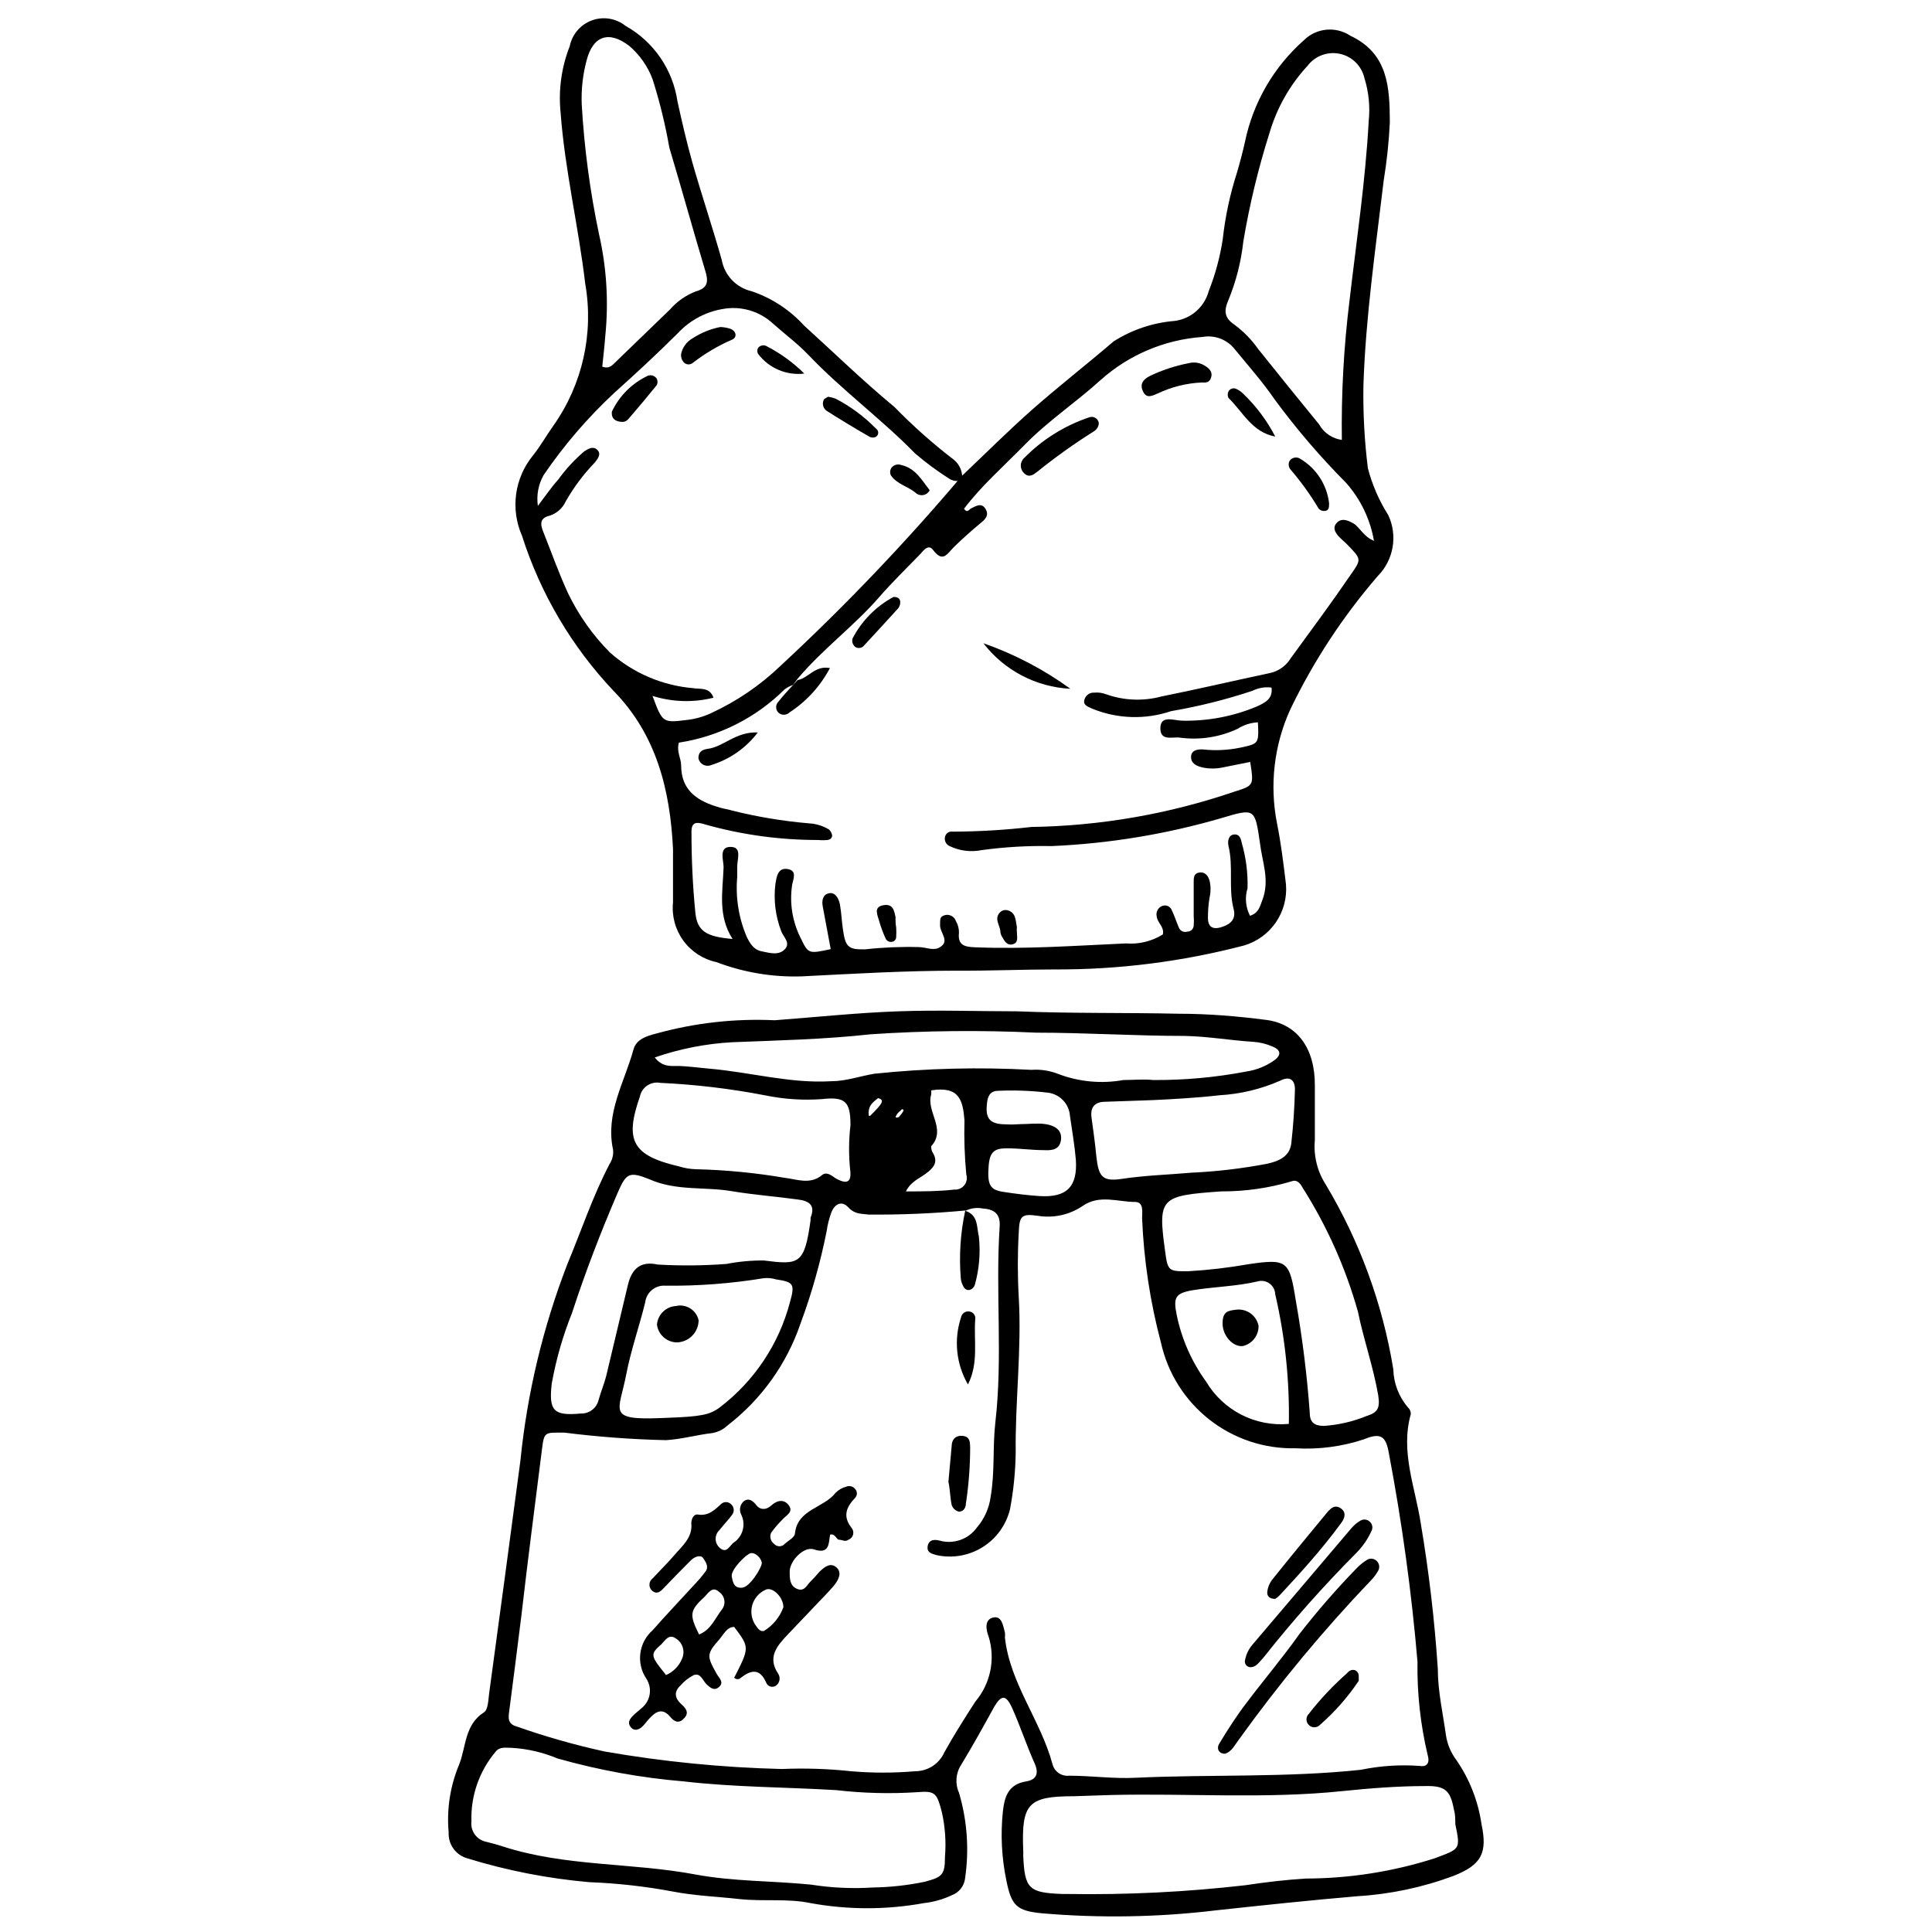 <?xml version="1.0" encoding="UTF-8"?>
<!-- Uploaded to: ICON Repo, www.iconrepo.com, Generator: ICON Repo Mixer Tools -->
<svg width="800px" height="800px" version="1.1" viewBox="144 144 512 512" xmlns="http://www.w3.org/2000/svg">
 <defs>
  <clipPath id="b">
   <path d="m262 411h276v240.9h-276z"/>
  </clipPath>
  <clipPath id="a">
   <path d="m280 148.09h234v254.91h-234z"/>
  </clipPath>
 </defs>
 <g clip-path="url(#b)">
  <path d="m349.29 414.38c11.363-0.863 22.027-1.992 32.746-2.371 10.719-0.379 21.004 0 31.453 0 14.434 0.594 28.867 0.324 43.09 0.645 7.594 0 15.297 0.645 22.836 1.617 8.457 1.023 13.09 7.648 13.035 17.398v14.434c-0.383 4.164 0.641 8.336 2.91 11.852 8.988 15.027 15.055 31.621 17.879 48.902 0.094 3.75 1.48 7.348 3.934 10.18 0.48 0.441 0.738 1.074 0.699 1.727-2.801 9.965 1.184 19.391 2.641 28.922 2.16 12.789 3.672 25.676 4.523 38.617 0 5.871 1.348 11.742 2.156 17.559 0.363 2.406 1.328 4.684 2.801 6.625 3.481 5.07 5.746 10.879 6.625 16.965 1.617 7.594 0 10.773-7.434 13.68v0.004c-8.18 3.043-16.766 4.859-25.477 5.383-12.656 1.078-25.207 2.422-37.703 3.769v0.004c-15.211 1.812-30.57 2.062-45.836 0.754-6.785-0.645-8.133-2.047-9.48-8.727h0.004c-1.25-6.004-1.559-12.16-0.918-18.258 0.43-3.934 1.453-7.219 6.195-7.973 2.641-0.43 3.445-2.047 2.207-4.793-2.156-4.793-3.769-9.801-5.926-14.598-1.617-3.609-2.856-3.609-4.738-0.43-2.961 5.387-5.711 10.34-8.777 15.402-1.457 2.215-1.68 5.019-0.594 7.434 2.176 7.352 2.727 15.09 1.617 22.676-0.227 1.988-1.531 3.688-3.394 4.418-2.375 1.137-4.922 1.867-7.539 2.152-9.922 1.805-20.082 1.805-30 0-6.086-1.293-12.602-0.379-18.906-1.078-6.301-0.699-11.797-0.863-17.613-1.992-7.289-1.367-14.672-2.195-22.082-2.477-10.965-0.953-21.797-3.062-32.316-6.301-3.086-0.832-5.172-3.703-5.008-6.894-0.559-6.152 0.402-12.348 2.801-18.043 1.832-4.633 1.398-10.504 6.57-13.789 1.078-0.699 1.133-3.231 1.348-4.957 2.801-20.574 5.566-41.148 8.293-61.723 1.789-17.84 5.977-35.359 12.441-52.082 3.715-8.887 6.734-18.043 11.203-26.555 0.727-1.113 1.051-2.445 0.914-3.769-2.102-9.641 3.016-17.828 5.387-26.5 0.754-2.801 3.445-3.609 6.141-4.309 10.18-2.812 20.742-3.992 31.293-3.5zm50.52 50.414c-8.504 0.793-17.043 1.152-25.582 1.078-1.938-0.27-3.609 0-5.387-1.887s-3.555-0.969-4.469 1.184c-0.621 1.637-1.055 3.332-1.293 5.062-1.66 8.359-3.981 16.574-6.949 24.562-3.648 10.672-10.352 20.039-19.281 26.93-1.117 1.062-2.523 1.777-4.039 2.047-4.148 0.484-8.078 1.617-12.281 1.887-9.004-0.199-17.992-0.867-26.93-1.996-5.387 0-5.387-0.379-6.031 4.902-1.832 14.488-3.715 29.031-5.387 43.52-1.078 8.457-2.102 16.914-3.231 25.367-0.27 1.887-0.379 3.445 1.992 4.094 7.629 2.684 15.418 4.894 23.32 6.625 15.5 2.703 31.184 4.25 46.914 4.633 6.125-0.262 12.266-0.062 18.363 0.594 5.644 0.484 11.324 0.484 16.969 0 3.348 0.012 6.391-1.953 7.754-5.012 2.531-4.578 5.387-9.047 8.188-13.41 4.047-4.762 5.391-11.262 3.555-17.234-0.645-1.668-1.238-4.469 1.133-5.062 2.371-0.594 2.691 2.156 3.18 3.984h-0.004c0.051 0.43 0.051 0.863 0 1.293 1.348 12.227 9.48 21.922 12.602 33.555h0.004c0.496 1.984 2.383 3.293 4.414 3.07 5.926 0 11.848 0.863 17.719 0.539 19.82-0.914 39.75 0 59.57-2.102 5.152-1.066 10.43-1.414 15.676-1.023 1.992 0.324 2.641-0.969 2.047-2.91v0.004c-1.922-8.098-2.828-16.402-2.695-24.723-1.57-18.449-4.09-36.801-7.539-54.992-0.809-4.902-2.207-5.762-6.68-3.934-5.828 1.93-11.969 2.734-18.098 2.371-8.258 0.184-16.324-2.5-22.828-7.598-6.5-5.098-11.035-12.289-12.828-20.355-2.871-10.789-4.551-21.859-5.008-33.016 0-1.617 0.484-4.254-1.777-4.309-4.688 0-9.535-2.047-14.004 1.078-3.488 2.352-7.75 3.277-11.902 2.582-4.254-0.594-4.848 0-5.008 4.469v0.004c-0.324 5.688-0.324 11.387 0 17.074 0.809 13.789-0.969 27.469-0.809 41.258v-0.004c-0.074 5.027-0.578 10.035-1.508 14.977-1.016 4.152-3.606 7.746-7.227 10.02-3.621 2.273-7.984 3.043-12.164 2.152-1.293-0.379-2.746-0.645-2.422-2.422 0.324-1.777 1.887-1.777 3.125-1.453l-0.004-0.004c3.699 1.062 7.668-0.316 9.91-3.445 2.008-2.328 3.281-5.195 3.664-8.242 1.133-6.516 0.484-13.141 1.238-19.66 1.992-17.234 0-34.523 1.133-51.762 0.27-3.5-1.453-4.688-4.523-4.902l-0.004 0.004c-1.512-0.293-3.082-0.086-4.469 0.594zm-24.453 179.41c4.598-0.07 9.18-0.578 13.684-1.512 4.633-1.238 5.387-1.777 5.387-6.625 0.32-3.93 0.051-7.891-0.809-11.738-1.293-5.008-1.668-5.816-6.465-5.387-7.184 0.469-14.395 0.289-21.543-0.539-13.52-0.809-26.93-0.754-40.449-2.316-11.32-0.949-22.52-2.984-33.449-6.086-3.832-1.609-7.914-2.555-12.062-2.801-1.562 0-3.231-0.379-4.309 1.023-4.348 5.152-6.633 11.734-6.41 18.473-0.305 2.531 1.383 4.875 3.879 5.387 1.508 0.379 2.961 0.754 4.418 1.238 16.645 5.387 34.148 4.254 51.059 7.434 10.125 1.887 20.469 1.668 30.648 2.691h-0.004c5.434 0.855 10.941 1.109 16.426 0.758zm63.016-24.508-9.855 0.324c-12.066 0-13.844 1.992-13.355 14.273v-0.004c0.027 0.449 0.027 0.898 0 1.348 0.379 8.887 1.398 9.965 10.395 10.289h1.293c15.742 0.254 31.484-0.52 47.129-2.316 5.387-0.809 10.773-1.453 16.156-1.777 11.594-0.035 23.109-1.852 34.148-5.387 6.68-2.531 6.785-2.262 5.387-9.047 0-1.293 0-2.641-0.379-3.879-0.914-5.008-2.316-6.301-7.488-6.195-7.434 0-14.812 0.594-22.191 1.348-20.195 2.102-40.715 0.539-61.234 1.023zm-120.86-195.46c2.156 2.746 4.523 2.207 6.57 2.262 2.047 0.055 5.387 0.484 7.809 0.699 10.773 0.914 21.543 3.984 32.316 3.34 3.984 0 7.648-1.348 11.527-1.992 13.812-1.438 27.715-1.781 41.582-1.023 2.418-0.18 4.848 0.191 7.109 1.078 5.508 2.106 11.484 2.664 17.289 1.617 2.641 0 5.387-0.27 7.863 0 8.312 0.059 16.609-0.699 24.773-2.262 2.617-0.395 5.106-1.391 7.273-2.91 1.992-1.398 1.887-2.801-0.43-3.715h-0.004c-1.602-0.703-3.316-1.121-5.062-1.238-6.086-0.379-12.117-1.453-18.258-1.562-13.09 0-26.176-0.863-39.266-0.863-14.625-0.691-29.281-0.547-43.895 0.43-12.172 1.348-24.398 1.617-36.625 2.102-7.012 0.383-13.938 1.742-20.574 4.039zm19.012 54.723c3.266-0.641 6.586-0.945 9.91-0.914 9.371 1.184 10.773 1.078 12.387-10.773h0.004c-0.031-0.215-0.031-0.43 0-0.645 1.398-3.34-0.645-4.418-3.34-4.738-5.816-0.809-11.688-1.238-17.504-2.207-7.269-1.238-14.812 0-21.922-3.18-5.387-2.156-6.141-1.562-8.402 3.664-4.469 10.395-8.562 21.004-12.066 31.777v-0.004c-2.434 6.066-4.242 12.363-5.387 18.797-0.809 7.219 0.539 8.512 7.703 7.863 2.254 0.082 4.25-1.457 4.738-3.66 0.594-2.102 1.453-4.148 1.992-6.246 1.938-8.023 3.824-16.156 5.762-24.184 1.078-4.469 3.5-6.356 7.918-5.387h0.004c6.062 0.348 12.145 0.293 18.203-0.164zm131.1-19.227c-16.156 1.133-16.805 1.668-14.867 15.781 0.699 5.387 0.969 5.387 6.031 5.387 5.422-0.312 10.816-0.941 16.16-1.887 10.234-1.508 10.773-0.863 12.441 9.586 1.75 9.879 2.988 19.836 3.715 29.84 0 2.531 1.238 3.394 3.664 3.445 3.926-0.254 7.781-1.145 11.418-2.637 2.961-0.914 3.555-2.156 3.07-5.387-1.293-7.594-3.879-14.812-5.387-22.246-3.25-11.562-8.168-22.594-14.594-32.746-0.645-1.133-1.453-2.422-3.07-1.777-5.981 1.77-12.188 2.656-18.422 2.641zm-98.242-17.559c0-6.246-1.348-7.594-7.594-6.894-4.977 0.355-9.977 0.027-14.867-0.969-9.223-1.789-18.566-2.906-27.953-3.34-2.477-0.465-4.871 1.141-5.387 3.609-4.094 11.742-1.992 15.621 10.34 18.527h0.004c1.465 0.457 2.988 0.711 4.523 0.754 7.856 0.188 15.684 0.941 23.43 2.262 3.34 0.379 6.785 1.938 10.02-0.754 1.078-0.863 2.316 0 3.5 0.863 3.016 1.723 4.254 1.078 3.934-1.938l-0.004-0.004c-0.438-4.027-0.418-8.094 0.055-12.117zm-48.473 77.559c8.727-0.324 11.203-0.754 13.895-2.801 9.094-6.949 15.613-16.727 18.527-27.793 1.348-4.793 1.078-5.387-3.664-6.086h0.004c-1.047-0.316-2.144-0.426-3.234-0.324-8.613 1.418-17.336 2.086-26.066 1.996-2.695-0.223-5.078 1.73-5.387 4.414-1.562 6.356-3.769 12.602-5.008 19.012-1.938 10.07-5.387 12.281 9.641 11.633zm128.4-84.184-12.387 0.43c-2.691 0-4.039 1.348-3.664 4.148 0.379 2.801 0.969 6.894 1.293 10.395 0.594 5.387 1.617 6.68 6.894 5.871 6.086-0.914 12.172-1.078 18.258-1.617 6.746-0.309 13.457-1.098 20.09-2.367 3.18-0.699 5.977-1.938 6.41-5.387 0.539-4.793 0.863-9.535 0.969-14.328 0-2.371-1.238-3.664-3.879-2.316-5.109 2.254-10.582 3.566-16.156 3.879-6.086 0.699-12.121 1.023-17.828 1.293zm36.246 85.801c0.207-11.562-1.004-23.102-3.609-34.363-0.035-1.133-0.594-2.18-1.512-2.844-0.914-0.664-2.086-0.867-3.172-0.551-5.762 1.348-11.633 1.398-17.449 2.371-4.363 0.809-4.902 1.938-3.984 6.465l-0.004-0.004c1.301 6.398 3.965 12.441 7.809 17.723 2.223 3.746 5.461 6.789 9.34 8.77 3.883 1.984 8.242 2.828 12.582 2.434zm-70.988-79.445c2.156 0 4.363-0.324 6.516 0 2.156 0.324 4.418 1.398 4.094 4.094-0.324 2.691-2.316 2.91-4.523 2.801-3.231 0-6.516-0.484-9.801-0.484-3.285 0-4.523 0.863-4.848 4.578-0.379 5.008 0.27 6.41 3.769 6.949 3.5 0.539 6.465 0.914 9.75 1.133 7.164 0.43 10.07-2.477 9.586-9.641-0.324-3.879-1.023-7.758-1.562-11.633v-0.004c-0.242-3.227-2.762-5.812-5.977-6.141-4.324-0.516-8.684-0.676-13.035-0.484-1.832 0-2.641 1.023-2.91 2.801-0.645 4.523 0.539 6.086 5.008 6.086 1.297 0.105 2.641 0 3.934-0.055zm-23.805-8.941c0.051 0.375 0.051 0.758 0 1.133-1.348 4.523 4.148 9.156 0 13.68 0 0 0 1.238 0.484 1.777 1.508 2.531 0 4.039-1.777 5.387s-4.148 2.207-5.387 4.793c4.578 0 8.672 0 12.82-0.484 1.02 0.082 2.012-0.348 2.648-1.148 0.641-0.797 0.836-1.863 0.527-2.84-0.457-4.777-0.617-9.582-0.484-14.379-0.43-5.441-1.453-9.102-8.832-7.918zm-16.156 6.734c3.445-3.394 3.824-4.199 2.102-4.688-1.242 1.023-2.805 1.887-2.481 4.688zm7.863 0c0.391-0.398 0.715-0.852 0.969-1.348 0-0.43-0.379-0.594-0.809 0-0.508 0.359-0.914 0.84-1.184 1.398-0.324 0.434 0.215 0.594 0.859 0.215z"/>
 </g>
 <path d="m363.99 550.7c-0.43 2.102 0 5.387-4.363 3.879-2.641-0.809-6.356 3.07-6.356 5.926 0 1.777 0 3.769 1.992 4.578 1.992 0.809 2.586-1.133 3.609-2.047 0.781-0.77 1.516-1.578 2.211-2.426 1.293-1.238 2.91-2.691 4.578-1.238 1.668 1.453 0.43 3.555-0.863 5.062-1.293 1.508-2.371 2.586-3.555 3.824l-8.562 8.996c-2.801 2.961-5.387 5.977-2.422 10.34h-0.004c0.617 0.984 0.41 2.273-0.484 3.016-0.434 0.371-1.023 0.5-1.574 0.352-0.547-0.152-0.988-0.566-1.172-1.105-1.668-3.769-3.984-3.34-6.68-1.238-0.234 0.242-0.555 0.375-0.887 0.375-0.336 0-0.656-0.133-0.891-0.375 4.094-8.023 4.094-8.023 0-13.465-1.938 0-2.801 1.992-3.879 3.231-3.445 3.934-3.445 4.418-0.754 9.211 0.594 1.078 1.992 2.156 0.699 3.394s-2.371 0.324-3.394-0.645c-1.023-0.969-1.562-3.125-3.394-2.422l0.004-0.004c-1.355 0.691-2.562 1.645-3.555 2.801-1.887 1.777-1.348 3.5 0.379 5.008 1.723 1.508 1.723 2.691 0.324 3.934-1.398 1.238-2.531 0.324-3.394-0.699-2.047-2.422-3.769-1.398-5.387 0.324-0.754 0.754-1.348 1.723-2.156 2.422s-1.992 1.133-2.91 0c-0.914-1.133-0.324-2.047 0.484-2.91 0.809-0.863 1.617-1.398 2.422-2.156h0.004c2.34-1.887 2.871-5.231 1.242-7.754-2.773-4.098-2.055-9.617 1.668-12.871 3.609-4.094 7.324-8.023 11.043-12.066 1.059-1.102 2.047-2.273 2.961-3.5 0.969-1.293 0-2.586-0.645-3.555s-2.316-0.324-3.231 0.594c-2.477 2.477-4.902 4.957-7.324 7.488-0.809 0.914-1.777 1.508-2.801 0.699l-0.004-0.004c-0.543-0.395-0.863-1.023-0.863-1.695 0-0.672 0.32-1.301 0.863-1.695 1.938-2.102 3.984-4.094 5.816-6.246 1.832-2.156 4.848-4.578 4.418-8.348 0-1.238 0.699-2.531 1.777-2.316 2.801 0.43 4.418-1.238 6.195-2.856l-0.004-0.004c0.703-0.586 1.727-0.586 2.426 0 0.449 0.324 0.75 0.816 0.832 1.363 0.082 0.551-0.062 1.105-0.402 1.547-1.023 1.398-2.262 2.641-3.34 4.039-0.656 0.602-1.031 1.453-1.031 2.344 0 0.891 0.375 1.738 1.031 2.344 1.832 1.668 2.586-0.379 3.664-1.293 2.481-1.59 3.383-4.781 2.102-7.434-0.652-1.219-0.359-2.727 0.699-3.609 1.348-0.969 2.477 0 3.34 1.133 0.863 1.133 2.477 1.348 3.934 0 1.453-1.348 3.34-1.777 4.633 0 1.293 1.777-0.754 2.641-1.723 3.769h-0.004c-1.074 1.074-2.062 2.227-2.961 3.445-0.484 1.043-0.168 2.277 0.754 2.965 0.355 0.414 0.879 0.652 1.426 0.652 0.547 0 1.07-0.238 1.426-0.652 0.969-0.863 2.641-1.723 2.691-2.746 0.699-6.465 7.594-6.68 10.773-10.773 0.77-0.785 1.738-1.344 2.801-1.617 0.836-0.367 1.809-0.121 2.371 0.594 0.629 0.664 0.629 1.703 0 2.367-2.371 2.477-3.34 4.902-0.914 7.973 0.402 0.5 0.543 1.164 0.371 1.785-0.172 0.617-0.629 1.117-1.234 1.34-0.863 0.645-1.617 0-2.422 0-0.809 0-1.023-1.723-2.426-1.348zm-12.387 19.227c0-2.641-2.801-5.387-4.578-4.688v0.004c-1.824 0.762-3.191 2.328-3.699 4.238-0.504 1.91-0.094 3.945 1.113 5.512 0.539 0.754 1.023 1.398 1.992 1.238 2.394-1.449 4.219-3.672 5.172-6.301zm-22.352 7.219c3.125-1.184 4.199-4.199 6.031-6.57 0.562-0.703 0.805-1.605 0.672-2.496-0.133-0.891-0.629-1.684-1.371-2.191-1.668-1.562-2.691 0-3.769 1.184-4.039 3.719-4.203 4.742-1.562 10.074zm-8.777 10.773h-0.004c1.969-0.84 3.519-2.43 4.309-4.418 0.855-2 0.066-4.32-1.828-5.387-1.668-1.133-2.691 0.594-3.664 1.617-3.016 2.641-2.961 3.016 1.078 7.973zm25.422-29.516c0-1.398-1.668-3.016-2.91-2.801-1.238 0.215-5.387 4.418-5.062 6.195s0.699 3.125 2.746 2.961c2.047-0.164 5.172-5.227 5.223-6.57z"/>
 <path d="m468.64 608.76c-1.777 0-2.316-1.508-1.453-2.801 2.262-3.715 4.633-7.434 7.219-10.773 4.578-6.086 9.535-11.902 13.949-18.152l-0.004 0.004c4.723-6.074 9.773-11.883 15.137-17.398 0.898-0.953 1.934-1.77 3.07-2.422 0.816-0.324 1.75-0.117 2.356 0.523 0.605 0.641 0.762 1.582 0.391 2.383-0.523 0.965-1.176 1.852-1.941 2.641-12.676 13.273-24.41 27.418-35.113 42.332-1.078 1.402-1.777 3.07-3.609 3.664z"/>
 <path d="m475.32 585.82c-0.469-0.023-0.902-0.27-1.168-0.66-0.262-0.395-0.328-0.887-0.176-1.332 0.297-1.5 0.984-2.891 1.992-4.039l26.176-30.809c0.695-0.824 1.535-1.52 2.477-2.047 0.805-0.426 1.789-0.273 2.426 0.375 0.656 0.605 0.832 1.574 0.43 2.371-0.977 2.16-2.324 4.129-3.984 5.816-8.746 8.789-16.98 18.066-24.668 27.793-1.078 1.078-1.887 2.586-3.504 2.531z"/>
 <path d="m481.95 567.72c-1.508 0-2.262-0.699-2.102-1.992h0.004c0.141-1.07 0.551-2.09 1.184-2.961 4.738-5.926 9.586-11.797 14.434-17.668 0.969-1.184 2.156-2.531 3.824-1.398 1.668 1.133 1.023 2.801 0 4.094-4.902 6.68-10.449 12.82-16.156 18.957-0.352 0.375-0.75 0.699-1.188 0.969z"/>
 <path d="m395.34 536.7c0.324-3.394 0.594-6.41 0.863-9.48 0-1.777 1.133-2.91 2.961-2.691 1.832 0.215 1.887 1.508 1.938 2.91 0.004 5.027-0.375 10.051-1.129 15.027 0 1.184-0.754 2.262-1.992 2.102v-0.004c-0.84-0.25-1.5-0.895-1.777-1.723-0.434-2.102-0.434-4.254-0.863-6.141z"/>
 <path d="m399.7 464.85c3.609 1.078 3.07 4.254 3.715 6.894 0.453 4.281 0.09 8.613-1.078 12.762-0.184 0.605-0.645 1.082-1.238 1.293-0.969 0.324-1.617-0.379-1.938-1.184-0.301-0.566-0.484-1.191-0.539-1.832-0.496-6.019-0.098-12.082 1.184-17.988z"/>
 <path d="m504.08 588.19v1.238c-2.898 4.332-6.356 8.262-10.285 11.688-0.387 0.406-0.922 0.633-1.48 0.633-0.562 0-1.098-0.227-1.484-0.633-0.387-0.383-0.605-0.91-0.605-1.453 0-0.547 0.219-1.07 0.605-1.457 3.031-3.898 6.422-7.508 10.129-10.77 1.293-1.617 3.121-0.863 3.121 0.754z"/>
 <path d="m400.51 510.9c-3.113-5.394-3.781-11.859-1.832-17.777 0.098-0.543 0.426-1.02 0.898-1.309s1.047-0.359 1.578-0.199c0.875 0.238 1.434 1.098 1.293 1.996-0.43 5.707 0.969 11.578-1.938 17.289z"/>
 <path d="m329.14 493.88c-0.023 3.148-2.508 5.727-5.656 5.867-2.738 0.023-5.055-2.019-5.383-4.738 0.23-2.644 2.359-4.727 5.008-4.902 1.301-0.305 2.668-0.078 3.801 0.629 1.133 0.707 1.938 1.84 2.231 3.144z"/>
 <path d="m477.53 495.33c0.066 2.551-1.664 4.801-4.148 5.387-2.586 0.324-5.387-2.691-5.387-5.977 0-3.285 1.508-3.394 3.664-3.664 2.762-0.309 5.305 1.531 5.871 4.254z"/>
 <g clip-path="url(#a)">
  <path d="m398.89 270.14c6.195-5.871 12.281-11.957 18.742-17.668 6.465-5.711 14.488-12.012 21.543-18.043l0.004 0.004c4.867-3.078 10.414-4.93 16.156-5.387 4.324-0.574 7.875-3.703 8.996-7.918 1.758-4.441 3.004-9.066 3.715-13.789 0.66-5.984 1.922-11.883 3.769-17.613 0.789-2.656 1.488-5.352 2.102-8.078 2.141-10.422 7.602-19.871 15.566-26.93 3.301-3.32 8.492-3.836 12.387-1.238 10.125 4.738 10.395 13.895 10.449 22.945-0.246 5.141-0.785 10.266-1.617 15.348-2.156 18.152-4.793 36.195-5.387 54.453h0.004c-0.117 7.309 0.277 14.617 1.184 21.867 1.145 4.383 2.961 8.562 5.387 12.391 2.559 5.426 1.461 11.879-2.75 16.156-9.262 10.719-17.07 22.617-23.211 35.387-4.301 9.457-5.523 20.023-3.5 30.215 1.078 5.387 1.723 10.773 2.371 16.156l-0.004 0.004c0.285 3.555-0.664 7.102-2.684 10.043-2.019 2.941-4.988 5.102-8.41 6.113-16.402 4.297-33.297 6.434-50.254 6.356-8.512 0-17.129 0.379-25.746 0.324-13.734 0-27.414 0.809-41.148 1.508-7.731 0.262-15.441-1.02-22.672-3.769-3.539-0.754-6.672-2.785-8.801-5.711-2.125-2.922-3.098-6.527-2.727-10.125v-14.164c-0.754-15.566-4.363-30.215-15.672-41.797h-0.004c-11.113-11.723-19.438-25.809-24.344-41.203-1.527-3.469-2.062-7.293-1.551-11.047 0.516-3.758 2.059-7.297 4.461-10.227 1.992-2.477 3.609-5.387 5.387-7.863v-0.004c7.734-10.934 10.777-24.508 8.453-37.699-1.777-15.133-5.387-30.055-6.516-45.242-0.617-6 0.215-12.059 2.422-17.668 0.637-3.141 2.859-5.727 5.871-6.828 3.012-1.098 6.379-0.551 8.887 1.441 7.461 4.176 12.555 11.578 13.789 20.035 1.184 5.387 2.422 10.773 3.934 16.156 2.477 8.672 5.387 17.289 7.809 25.906v0.004c0.758 4.082 3.871 7.32 7.918 8.242 5.328 1.805 10.113 4.938 13.895 9.102 7.973 7.219 15.621 14.703 23.914 21.543 4.934 5.062 10.227 9.762 15.836 14.059 1.57 1.32 2.363 3.352 2.102 5.387-1.246 0.406-2.609 0.188-3.664-0.594-3.074-1.965-6.008-4.144-8.777-6.516-8.996-9.211-19.496-16.859-28.383-26.23-2.801-2.91-6.141-5.387-9.156-8.078h-0.004c-3.641-3.434-8.715-4.898-13.625-3.934-4.457 0.793-8.535 3.004-11.633 6.301-5.387 5.387-11.203 10.773-16.914 15.891-7.039 6.551-13.328 13.867-18.742 21.812-1.387 2.469-1.918 5.328-1.508 8.133 2.207-2.91 3.664-5.062 5.387-6.949 1.984-2.762 4.301-5.277 6.891-7.484 1.078-0.699 2.371-1.508 3.5-0.379 1.133 1.133 0 2.422-0.699 3.34-2.988 3.094-5.574 6.551-7.699 10.289-0.816 1.785-2.34 3.152-4.203 3.769-2.801 0.645-2.531 2.371-1.723 4.363 2.156 5.387 4.039 10.773 6.516 16.156 2.801 5.824 6.551 11.137 11.098 15.727 6.144 5.461 13.891 8.789 22.082 9.48 1.938 0.324 4.363-0.324 5.387 2.531-5.328 1.336-10.922 1.168-16.16-0.484 2.691 7.219 2.691 7.164 9.316 6.356h0.004c2.144-0.262 4.234-0.863 6.191-1.777 6.797-3.129 13.02-7.371 18.422-12.551 17.02-15.777 33.062-32.578 48.043-50.305zm-44.703 55.367c-0.812 0.277-1.574 0.676-2.262 1.188-7.606 7.551-17.414 12.492-28.008 14.109-0.699 2.371 0.594 4.148 0.594 6.031 0 6.84 4.578 9.586 10.34 11.203 1.023 0.324 2.102 0.43 3.125 0.754l-0.004 0.004c6.668 1.668 13.461 2.805 20.309 3.391 1.898 0.086 3.75 0.641 5.383 1.617 0.453 0.414 0.754 0.961 0.863 1.562 0 0.809-0.594 1.133-1.184 1.238-0.859 0.082-1.727 0.082-2.586 0-10.012 0.012-19.98-1.348-29.625-4.039-2.207-0.699-3.984-1.078-3.879 2.047 0 7.055 0.324 14.164 1.023 21.223 0.484 4.957 2.91 6.41 9.855 7-3.984-6.246-2.586-12.656-2.371-19.012 0-1.887-1.348-5.387 1.832-5.387 3.18 0 1.723 3.285 1.777 5.387v2.586l0.004-0.004c-0.48 5.426 0.387 10.883 2.531 15.891 0.914 1.832 1.832 3.394 3.984 3.824 2.156 0.43 4.469 1.133 6.086-0.539 1.617-1.668-0.324-3.231-0.914-4.738-1.562-4.027-2.098-8.375-1.562-12.66 0.324-1.777 0.594-4.309 3.231-3.879 2.641 0.43 1.453 2.691 1.184 4.254l0.004 0.004c-0.703 4.707 0.047 9.52 2.152 13.789 2.156 4.469 2.102 4.469 8.078 3.18l-2.102-11.258c-0.324-1.617 0-3.231 1.668-3.555s2.531 1.398 2.856 2.856c0.43 2.316 0.484 4.688 0.863 7.055 0.645 4.363 1.453 5.062 5.871 4.957l0.004-0.004c4.684-0.52 9.398-0.719 14.109-0.594 1.938 0 4.094 1.133 5.711 0 2.641-1.562 0-3.769 0-5.711 0-1.938 0-2.262 1.078-2.691h-0.004c0.617-0.223 1.293-0.188 1.883 0.098 0.586 0.285 1.035 0.793 1.242 1.41 0.543 0.934 0.82 1.996 0.809 3.07-0.379 3.394 1.562 3.769 4.254 3.879 13.355 0.539 26.66-0.43 39.965-1.023 3.438 0.277 6.871-0.555 9.805-2.371 0.484-1.992-1.453-3.07-1.617-4.793-0.262-1.09 0.277-2.215 1.293-2.691 0.488-0.25 1.059-0.281 1.574-0.09 0.512 0.195 0.918 0.602 1.117 1.113 0.754 1.562 1.238 3.18 1.938 4.738h0.004c0.367 0.824 1.293 1.242 2.152 0.969 0.914 0 1.668-0.645 1.723-1.617v0.004c0.078-0.844 0.078-1.691 0-2.531v-9.047c0-1.078 0-2.262 1.508-2.477 1.508-0.215 2.316 0.863 2.691 2.156l0.004-0.004c0.348 1.469 0.348 3 0 4.469-0.293 1.781-0.438 3.582-0.43 5.387 0 2.691 1.562 3.18 3.879 2.371 2.316-0.809 3.609-2.156 2.91-4.793-1.398-5.387 0-11.148-1.348-16.645-0.27-1.293 0-2.856 1.453-3.016s1.832 1.078 2.047 2.156l-0.004-0.004c1.141 3.918 1.668 7.988 1.562 12.066-0.754 2.43-0.523 5.062 0.648 7.324 2.316-0.754 2.586-2.422 3.231-4.039 2.102-5.387 0-10.18-0.594-15.242-1.344-9.266-1.344-9.266-10.34-6.57-14.605 4.242-29.668 6.719-44.867 7.379-6.211-0.129-12.426 0.23-18.582 1.074-2.82 0.562-5.746 0.207-8.348-1.023-1.055-0.402-1.621-1.555-1.293-2.637 0.262-0.855 1.113-1.387 1.992-1.238 6.969-0.027 13.926-0.441 20.848-1.242 18.332-0.273 36.508-3.438 53.859-9.371 5.117-1.617 5.117-1.617 4.148-7.863l-7.273 1.457c-1.773 0.383-3.609 0.383-5.387 0-1.617-0.379-3.07-1.078-3.016-2.856 0.055-1.777 1.887-2.047 3.394-1.887 3.199 0.324 6.434 0.16 9.586-0.484 4.957-1.078 5.008-0.969 4.738-6.734v0.004c-1.91 0.102-3.766 0.695-5.383 1.723-4.703 2.199-9.934 3.019-15.082 2.367-2.047-0.379-5.387 1.078-5.387-2.531s3.715-1.992 5.816-1.992c6.781 0.141 13.516-1.145 19.766-3.769 2.207-1.023 4.254-1.992 3.879-5.008-1.734-0.219-3.496 0.082-5.062 0.859-7.035 2.34-14.238 4.137-21.543 5.387-6.816 2.309-14.238 2.078-20.898-0.645-0.969-0.484-2.262-0.809-2.156-1.992 0.145-1.359 1.336-2.359 2.695-2.266 1.059-0.102 2.129 0.047 3.125 0.434 4.711 1.672 9.816 1.879 14.648 0.59 9.641-1.938 19.281-4.199 28.922-6.246 2.25-0.535 4.191-1.953 5.387-3.934 5.387-7.379 10.773-14.648 15.781-21.977 2.961-4.199 2.961-4.199-0.699-7.973-0.594-0.645-1.293-1.184-1.887-1.777-0.59-0.59-2.477-2.312-1.184-3.926 1.293-1.617 3.07-0.914 4.633 0 1.562 0.914 2.641 3.5 5.387 4.578-0.988-5.703-3.543-11.02-7.379-15.352-6.793-6.84-13.078-14.164-18.801-21.922-3.285-4.793-7.109-9.102-10.773-13.574l0.004 0.004c-2.039-2.539-5.305-3.758-8.512-3.18-9.984 0.711-19.453 4.707-26.93 11.363-6.516 5.926-13.844 10.773-20.09 17.129-6.246 6.356-11.363 10.773-16.156 17.02 0.699 1.133 1.238 0.43 1.723 0 1.348-0.645 2.856-1.723 3.934 0s0 2.801-1.348 3.879c-2.316 1.938-4.578 3.934-6.734 6.031-2.156 2.102-3.125 4.578-5.871 0.914-1.078-1.348-2.316 0-3.18 1.078-3.715 3.824-7.594 7.594-11.094 11.633-6.68 7.648-14.867 13.625-21.543 21.543zm145.42-64.633v0.004c-0.18-12.492 0.504-24.984 2.047-37.379 1.832-15.781 4.199-31.453 5.062-47.344 0.41-3.863 0.023-7.766-1.133-11.473-0.738-3.223-3.277-5.727-6.508-6.418-3.234-0.695-6.578 0.547-8.57 3.184-4.684 5.07-8.133 11.152-10.074 17.777-2.988 9.43-5.312 19.059-6.945 28.812-0.582 5.312-1.906 10.516-3.934 15.461-1.184 2.691-1.238 4.688 1.617 6.57 2.41 1.789 4.519 3.953 6.246 6.41 5.387 6.734 10.773 13.41 16.156 19.98h0.004c1.281 2.316 3.613 3.863 6.246 4.148zm-196-19.711c1.938 0.699 2.691-0.43 3.609-1.293l14.328-13.844-0.004 0.004c1.855-2.133 4.203-3.777 6.84-4.797 3.5-0.969 3.34-2.91 2.422-5.816-3.231-10.773-6.195-21.543-9.426-32.316h0.004c-1.074-6.106-2.547-12.133-4.418-18.043-1.273-3.441-3.406-6.5-6.195-8.887-5.387-4.148-9.695-2.746-11.363 4.039-0.98 3.742-1.398 7.609-1.238 11.473 0.664 11.555 2.191 23.039 4.578 34.363 2.016 8.828 2.578 17.922 1.668 26.93-0.215 2.856-0.539 5.602-0.805 8.188z"/>
 </g>
 <path d="m355.38 324.22c2.856-0.484 4.578-3.934 8.562-3.18-2.519 4.789-6.231 8.852-10.77 11.797-0.812 0.777-2.098 0.777-2.91 0-0.773-0.797-0.773-2.062 0-2.856 1.184-1.508 2.477-2.91 3.769-4.309z"/>
 <path d="m435.2 256.19c-0.066 0.867-0.547 1.652-1.293 2.102-5.231 3.293-10.27 6.887-15.078 10.77-0.969 0.754-2.156 1.617-3.394 0.379-0.582-0.52-0.914-1.266-0.914-2.047s0.332-1.527 0.914-2.047c4.832-4.906 10.758-8.598 17.289-10.773 0.547-0.184 1.148-0.105 1.629 0.211 0.484 0.312 0.797 0.832 0.848 1.406z"/>
 <path d="m459 240.25c1.445-0.387 2.988-0.152 4.254 0.645 1.133 0.699 2.156 1.562 1.723 3.07-0.43 1.508-1.453 1.453-2.531 1.398v0.004c-4.035 0.18-7.988 1.168-11.633 2.906-1.348 0.539-2.91 1.508-3.879-0.484-0.969-1.992 0-3.231 1.777-4.148 3.273-1.562 6.727-2.703 10.289-3.391z"/>
 <path d="m404.61 314.47c8.23 2.875 15.996 6.941 23.051 12.062-9.078-0.453-17.504-4.863-23.051-12.062z"/>
 <path d="m496.22 277.36c0 1.023 0 1.938-1.133 2.047h0.004c-0.602 0.055-1.195-0.16-1.617-0.594-2.176-3.652-4.66-7.113-7.434-10.34-0.586-0.652-0.695-1.605-0.27-2.371 0.316-0.441 0.793-0.742 1.328-0.832 0.535-0.094 1.086 0.031 1.527 0.348 4.223 2.516 7.031 6.859 7.594 11.742z"/>
 <path d="m380.8 302.19c1.293 0 1.992 0.594 1.723 1.938v0.004c-0.09 0.41-0.273 0.797-0.539 1.129-3.016 3.285-5.977 6.57-8.996 9.801l0.004 0.004c-0.547 0.676-1.504 0.859-2.262 0.43-0.719-0.512-1.039-1.414-0.809-2.262 2.43-4.695 6.223-8.543 10.879-11.043z"/>
 <path d="m344.82 338.11c-3.094 4.086-7.387 7.098-12.281 8.617-0.695 0.309-1.496 0.281-2.172-0.074-0.672-0.359-1.145-1.008-1.277-1.758 0-1.668 1.023-2.207 2.316-2.422 4.309-0.484 7.543-4.633 13.414-4.363z"/>
 <path d="m481.95 259.69c-6.141-1.133-8.562-6.516-12.387-10.234-0.27-0.543-0.27-1.18 0-1.723 0.203-0.383 0.559-0.664 0.977-0.777 0.418-0.109 0.863-0.043 1.23 0.188 0.574 0.273 1.102 0.637 1.562 1.074 3.496 3.316 6.406 7.195 8.617 11.473z"/>
 <path d="m413.49 391.06c0 1.238 0.484 2.746-1.078 3.18-1.562 0.43-2.207-0.863-2.856-1.992v-0.004c-0.23-0.359-0.379-0.762-0.43-1.184 0-1.777-1.887-3.609 0-5.387 0.469-0.418 1.105-0.598 1.723-0.484 2.422 0.539 2.262 2.691 2.641 4.523-0.055 0.754-0.055 0.754 0 1.348z"/>
 <path d="m381.5 389.82c0.051 0.805 0.051 1.613 0 2.422 0 0.594-0.324 1.238-1.133 1.348h0.004c-0.645 0.129-1.301-0.18-1.617-0.754-0.719-1.551-1.312-3.152-1.777-4.793-0.43-1.562-1.562-3.664 1.078-4.148s2.91 1.453 3.285 3.231c-0.055 0.863 0 1.723 0.16 2.695z"/>
 <path d="m334.91 230.66c0.914 0.035 1.82 0.199 2.691 0.484 1.508 0.645 1.832 2.207 0.43 2.856-3.707 1.602-7.203 3.664-10.395 6.141-0.664 0.574-1.648 0.574-2.316 0-0.625-0.617-0.926-1.496-0.809-2.371 0.355-1.695 1.414-3.164 2.91-4.039 2.269-1.504 4.812-2.547 7.488-3.07z"/>
 <path d="m309.05 255.81c-1.938 0-3.07-0.863-2.91-2.691h0.004c1.984-4.231 5.398-7.625 9.641-9.586 0.848-0.25 1.762 0.078 2.262 0.809 0.27 0.543 0.27 1.18 0 1.723-2.441 3.016-4.918 5.977-7.434 8.887-0.43 0.539-1.023 0.859-1.562 0.859z"/>
 <path d="m363.45 249.14c0.66 0.098 1.312 0.258 1.941 0.484 3.992 2.066 7.629 4.758 10.77 7.973 0.363 0.238 0.578 0.641 0.578 1.074 0 0.434-0.215 0.84-0.578 1.078-0.539 0.289-1.184 0.289-1.723 0-3.824-2.207-7.594-4.469-11.312-6.84h0.004c-0.945-0.617-1.309-1.82-0.863-2.856-0.055-0.27 0.594-0.539 1.184-0.914z"/>
 <path d="m390.38 273.91c-0.32 0.656-0.93 1.125-1.645 1.273-0.715 0.148-1.461-0.043-2.016-0.52-2.047-1.777-5.008-2.316-6.625-4.688v0.004c-0.27-0.562-0.27-1.215 0-1.777 0.559-0.949 1.715-1.359 2.746-0.969 3.824 0.859 5.492 4.094 7.539 6.676z"/>
 <path d="m357.15 243c-4.676 0.559-9.301-1.387-12.172-5.117-0.387-0.531-0.387-1.246 0-1.777 0.574-0.641 1.527-0.777 2.262-0.324 3.648 1.891 6.992 4.324 9.91 7.219z"/>
</svg>